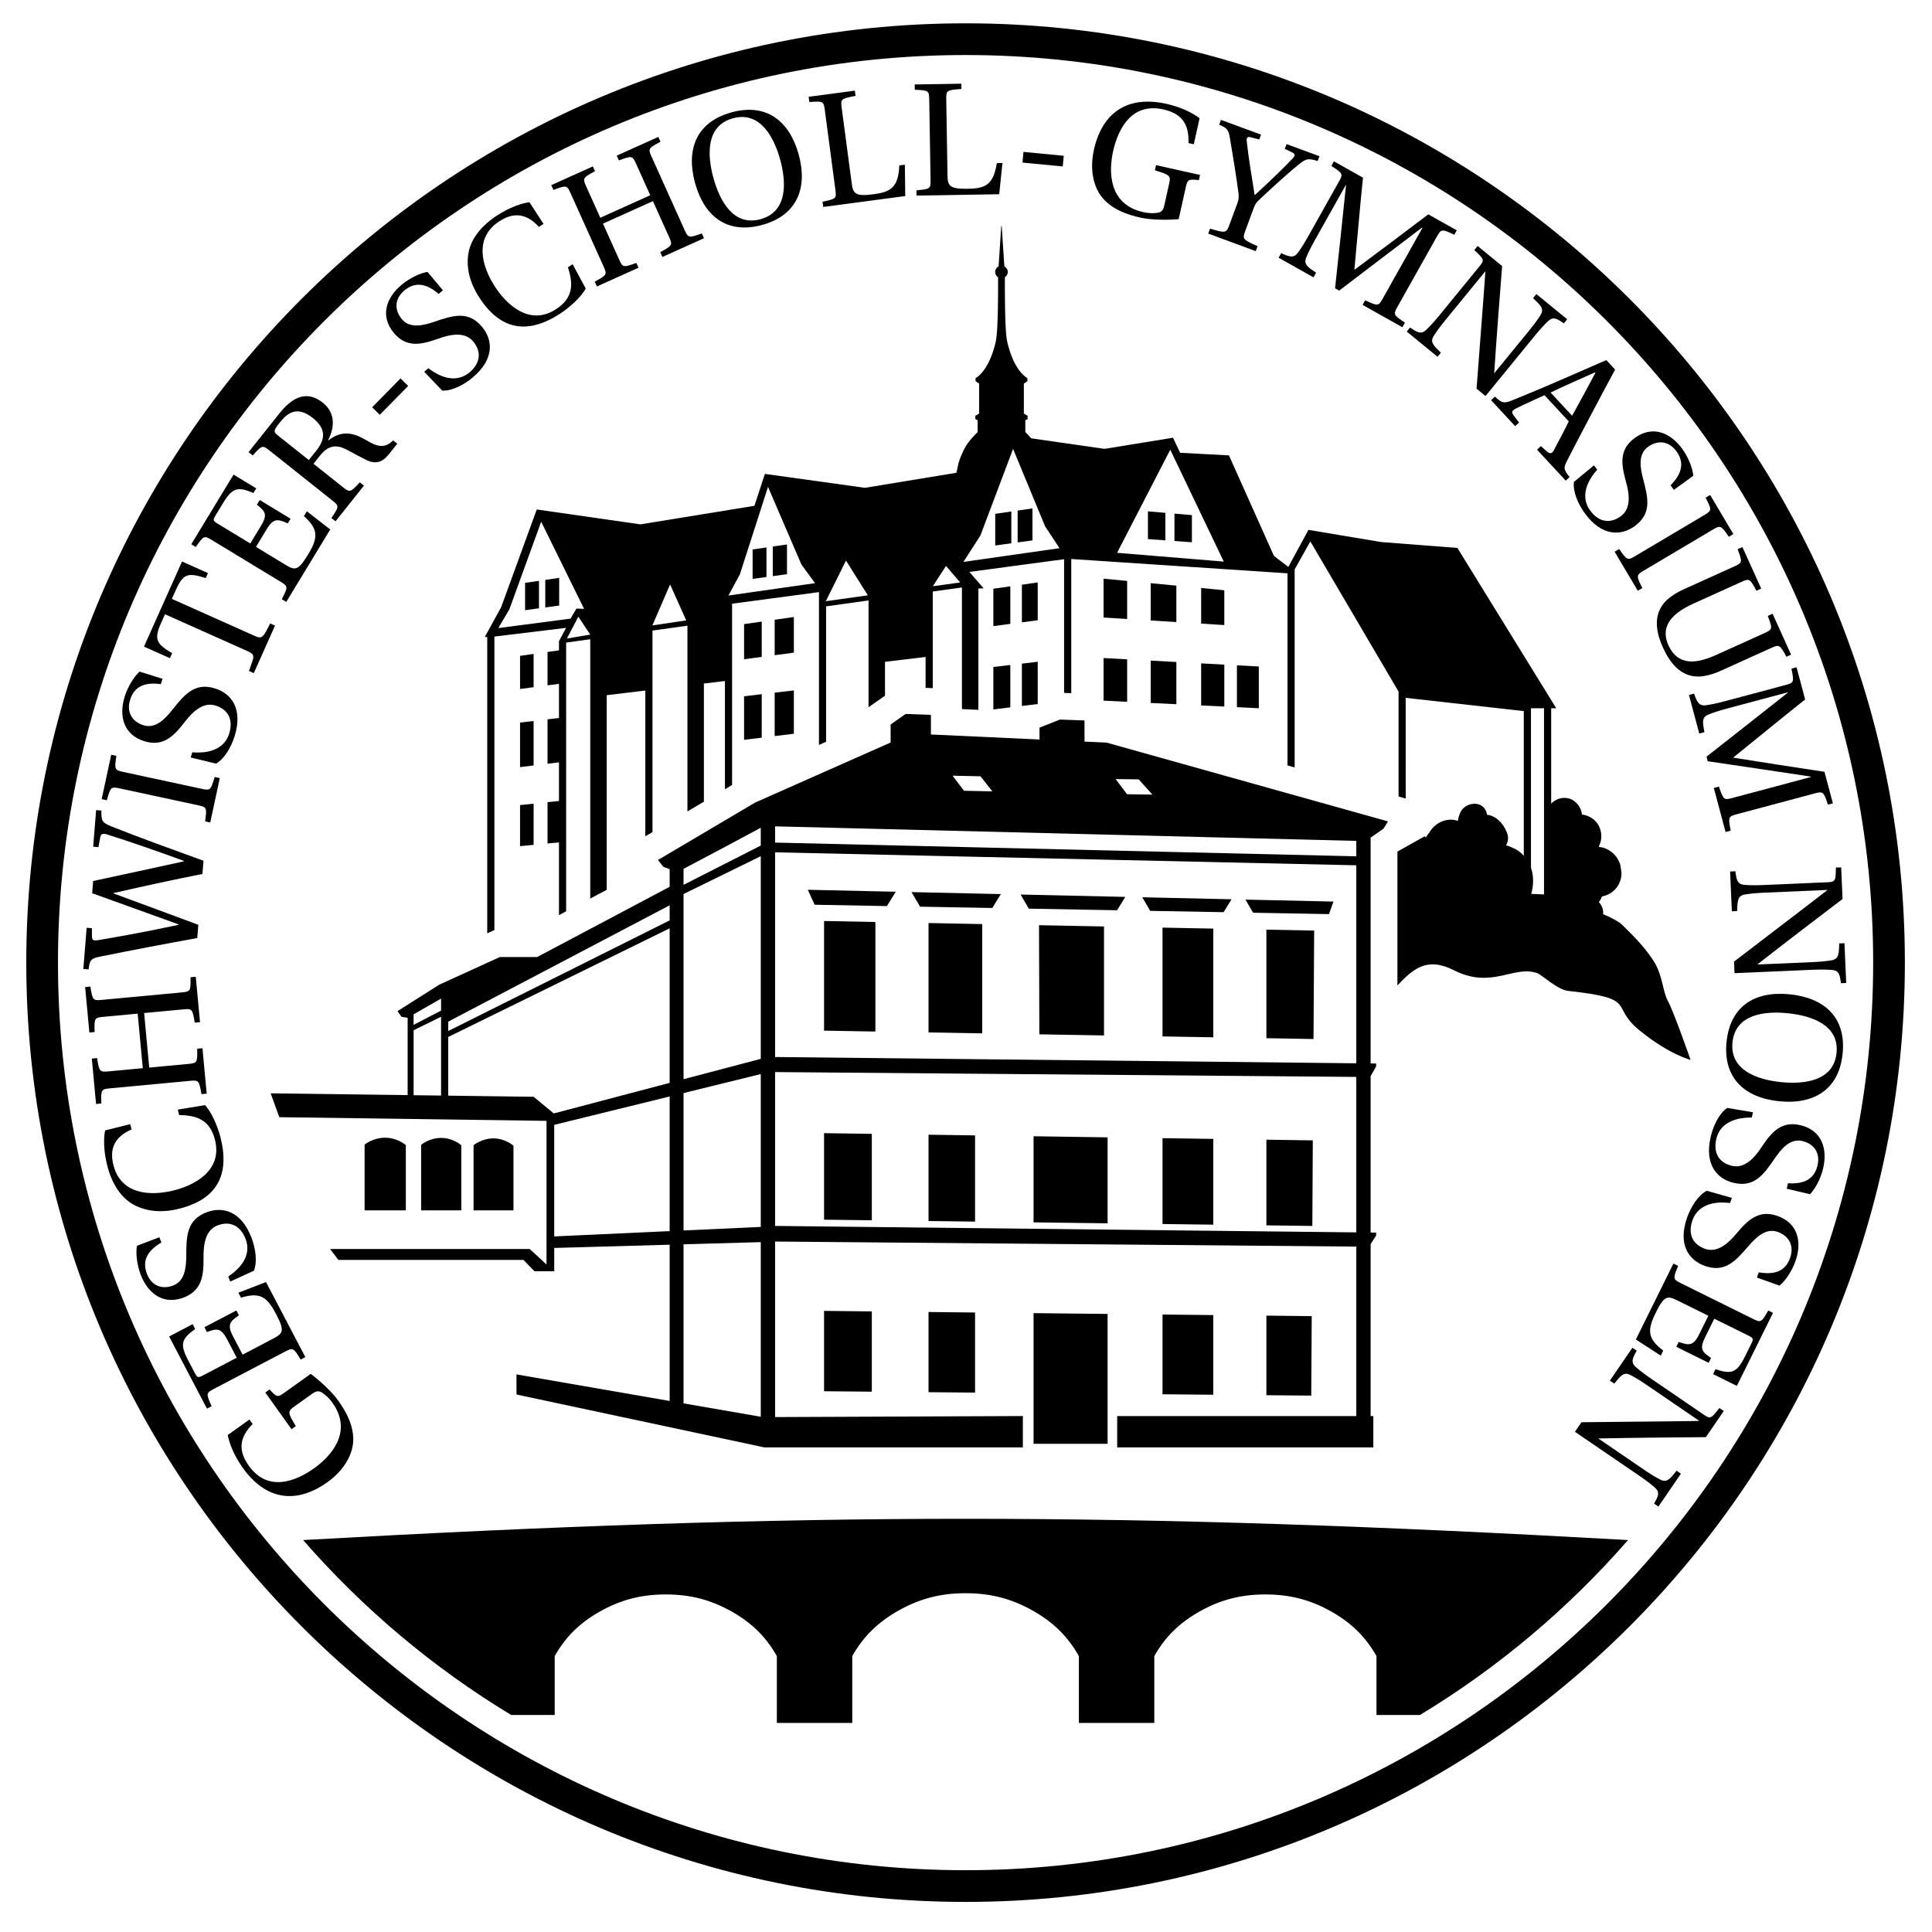 <?xml version="1.0" encoding="utf-8"?>
<!-- Generator: Adobe Illustrator 16.0.0, SVG Export Plug-In . SVG Version: 6.00 Build 0)  -->
<!DOCTYPE svg PUBLIC "-//W3C//DTD SVG 1.1//EN" "http://www.w3.org/Graphics/SVG/1.1/DTD/svg11.dtd">
<svg version="1.1" id="Layer_1" xmlns="http://www.w3.org/2000/svg" xmlns:xlink="http://www.w3.org/1999/xlink" x="0px" y="0px"
	 width="243.78px" height="243.78px" viewBox="0 0 243.78 243.78" enable-background="new 0 0 243.78 243.78" xml:space="preserve">
<path d="M121.837,239.983c-65.353,0-118.521-53.168-118.521-118.52c0-65.352,53.168-118.52,118.521-118.52
	c65.352,0,118.52,53.167,118.52,118.52C240.357,186.815,187.189,239.983,121.837,239.983z M121.837,6.944
	c-63.147,0-114.521,51.373-114.521,114.52s51.374,114.52,114.521,114.52c63.147,0,114.52-51.373,114.52-114.52
	S184.984,6.944,121.837,6.944z"/>
<g>
	<path d="M39.209,173.354c1.081,0.812,2.621,2.19,3.458,3.362c1.011,1.414,1.885,3.007,1.91,4.889
		c0.005,1.817-1.108,3.879-3.257,5.414c-3.896,2.783-7.743,2.312-10.676-1.793c-1.173-1.643-1.697-3.115-1.91-4.151l2.743-1.96
		l0.399,0.56c-1.782,1.827-1.777,3.46-0.466,5.294c2.296,3.215,5.681,2.117,8.25,0.281c1.992-1.422,4.954-4.516,2.283-8.254
		c-0.387-0.542-0.799-0.934-1.256-1.24c-0.359-0.245-0.701-0.317-1.26,0.082l-2.324,1.66c-0.804,0.574-0.829,0.724,0.222,2.453
		l-0.542,0.387l-3.308-4.629l0.542-0.387c0.896,0.995,1.016,1.016,1.837,0.429L39.209,173.354z"/>
	<path d="M27.007,175.24c-1.008,0.528-1.026,0.586-0.304,2.195l-0.589,0.309l-4.772-9.107l2.966-1.554l0.319,0.608
		c-1.705,1.232-1.971,1.881-0.895,3.935l0.857,1.635c0.299,0.57,0.415,0.606,0.985,0.308l4.297-2.252l-1.226-2.338
		c-0.787-1.502-1.331-1.338-2.533-0.902l-0.319-0.609l4.031-2.111l0.319,0.607c-1.061,0.75-1.543,1.125-0.756,2.627l1.226,2.338
		l3.897-2.043c1.217-0.637,1.421-0.986,0.335-3.059c-1.176-2.244-2.051-2.803-4.438-2.086l-0.329-0.627l3.488-1.344l4.962,9.469
		l-0.589,0.309c-0.912-1.51-0.989-1.518-1.978-1L27.007,175.24z"/>
	<path d="M20.361,156.779c-1.802,1.057-2.44,2.334-1.827,3.938c0.597,1.564,1.942,2.016,3.325,1.486
		c1.504-0.574,1.631-2.346,1.645-3.752c-0.003-2.596,0.103-4.543,2.569-5.485c2.005-0.767,4.367-0.175,5.662,3.214
		c0.505,1.322,0.762,3.018,0.302,4.158l-2.991,1.372l-0.245-0.642c1.961-1.301,2.861-2.977,2.194-4.721
		c-0.636-1.665-1.929-2.343-3.553-1.723c-1.564,0.598-1.781,2.496-1.761,4.051c0.021,2.221-0.16,4.15-2.506,5.047
		c-2.586,0.988-4.52-0.524-5.424-2.891c-0.49-1.283-0.635-2.744-0.469-3.635l2.827-1.08L20.361,156.779z"/>
	<path d="M22.434,140.012l3.442-0.571c0.76,0.827,1.566,2.551,1.957,4.113c1.176,4.707-0.449,7.769-5.24,8.965
		c-2.208,0.552-4.098,0.338-5.649-0.469c-1.629-0.855-2.822-2.615-3.431-5.052c-0.432-1.729-0.462-3.358-0.249-4.363l3.166-0.791
		l0.167,0.667c-2.192,0.968-2.792,2.467-2.287,4.487c0.916,3.666,4.514,3.983,7.638,3.204c2.354-0.588,6.181-2.363,5.182-6.362
		c-0.64-2.562-2.327-3.114-4.524-3.141L22.434,140.012z"/>
	<path d="M18.83,134.707l4.917-0.459c1.133-0.106,1.172-0.153,1.136-1.918l0.663-0.062l0.536,5.729l-0.663,0.062
		c-0.292-1.74-0.339-1.779-1.472-1.674l-10.047,0.939c-1.133,0.106-1.172,0.153-1.115,1.916l-0.663,0.062l-0.536-5.729l0.663-0.062
		c0.269,1.721,0.339,1.779,1.451,1.676l4.318-0.404l-0.644-6.883l-4.318,0.403c-1.133,0.106-1.171,0.152-1.115,1.915l-0.663,0.062
		l-0.536-5.729l0.663-0.062c0.269,1.721,0.318,1.781,1.451,1.676l10.047-0.939c1.133-0.106,1.17-0.174,1.136-1.918l0.663-0.062
		l0.536,5.73l-0.663,0.061c-0.292-1.74-0.339-1.779-1.472-1.673l-4.917,0.46L18.83,134.707z"/>
	<path d="M12.131,102.22l0.663,0.053c-0.015,1.248,0.05,1.511,1.176,1.968c3.42,1.374,8.045,3.038,11.706,4.367l-0.135,1.669
		c-3.632,0.719-7.401,1.535-11.219,2.412l-0.003,0.042c0,0,10.686,3.94,10.705,3.963l-0.135,1.669
		c-4.129,0.744-8.175,1.516-12.29,2.347c-1.183,0.249-1.262,0.437-1.421,1.607l-0.663-0.053l0.419-5.199l0.663,0.054l0.005,1.012
		c0.024,0.497,0.125,0.591,0.8,0.495c3.187-0.54,6.663-1.186,10.147-1.938l0.003-0.043c-0.189-0.058-10.733-3.879-10.922-3.938
		l0.124-1.54c3.746-0.796,7.67-1.664,11.439-2.48l0.005-0.064c-2.719-0.994-6.906-2.473-9.743-3.347
		c-0.44-0.144-0.724-0.102-0.806,0.387l-0.229,1.23l-0.663-0.053L12.131,102.22z"/>
	<path d="M25.446,99.532c1.091,0.235,1.146,0.181,1.638-1.491l0.65,0.14l-1.206,5.602l-0.65-0.14
		c0.245-1.748,0.211-1.798-0.879-2.033l-9.882-2.127c-1.112-0.239-1.163-0.207-1.638,1.492l-0.65-0.14l1.206-5.602l0.65,0.14
		c-0.261,1.722-0.232,1.794,0.88,2.033L25.446,99.532z"/>
	<path d="M20.296,86.326c-2.07-0.288-3.362,0.32-3.875,1.96c-0.5,1.599,0.276,2.786,1.69,3.228c1.537,0.481,2.735-0.832,3.618-1.928
		c1.605-2.04,2.896-3.504,5.416-2.715c2.049,0.641,3.539,2.569,2.456,6.032c-0.423,1.352-1.271,2.842-2.34,3.453l-3.199-0.776
		l0.205-0.656c2.346,0.194,4.091-0.565,4.648-2.348c0.532-1.701-0.063-3.034-1.723-3.553c-1.598-0.5-2.945,0.856-3.893,2.089
		c-1.359,1.757-2.698,3.161-5.096,2.411c-2.644-0.827-3.225-3.213-2.468-5.631c0.41-1.312,1.202-2.549,1.883-3.146l2.89,0.904
		L20.296,86.326z"/>
	<path d="M32.01,80.182c0.823,0.368,1.056,0.425,1.607-0.598l0.479-0.914l0.607,0.271l-2.68,5.995l-0.607-0.271l0.342-0.976
		c0.425-1.056,0.188-1.208-0.616-1.568l-10.325-4.616l-0.473,1.058c-0.946,2.116-0.644,2.65,1.377,3.86l-0.28,0.627l-3.272-1.463
		l4.8-10.736l3.272,1.462l-0.28,0.627c-2.269-0.708-2.84-0.588-3.795,1.548l-0.482,1.078L32.01,80.182z"/>
	<path d="M26.741,68.147c-0.973-0.59-1.032-0.576-2.037,0.874l-0.569-0.345l5.335-8.793l2.864,1.738l-0.356,0.587
		c-1.937-0.823-2.629-0.716-3.833,1.266l-0.958,1.579c-0.334,0.551-0.305,0.668,0.246,1.003l4.148,2.517l1.37-2.258
		c0.88-1.45,0.458-1.832-0.536-2.635l0.356-0.587l3.892,2.361l-0.356,0.587c-1.19-0.521-1.76-0.742-2.64,0.708l-1.37,2.258
		l3.763,2.284c1.175,0.713,1.58,0.708,2.794-1.293c1.314-2.166,1.342-3.204-0.506-4.878l0.368-0.606l2.953,2.294l-5.547,9.141
		l-0.569-0.345c0.822-1.561,0.789-1.631-0.166-2.21L26.741,68.147z"/>
	<path d="M43.268,61.471c0.874,0.695,0.947,0.671,2.131-0.609l0.521,0.415l-3.583,4.502l-0.521-0.415
		c0.995-1.458,0.988-1.518,0.115-2.213l-7.913-6.295c-0.891-0.708-0.951-0.702-2.131,0.609l-0.521-0.414l3.89-4.889
		c2.179-2.739,3.99-2.532,5.485-1.343c1.512,1.203,1.563,3,0.66,4.723l0.033,0.027c1.753-1.376,3.287-0.924,4.845,0.014
		c1.195,0.705,2.219,1.107,3.329-0.012l0.521,0.415l-1.056,1.327c-0.775,0.974-1.623,1.315-2.834,0.735
		c-0.856-0.407-2.246-1.211-2.793-1.454c-1.37-0.624-2.3-0.074-3.076,0.9l-0.815,1.025L43.268,61.471z M38.967,58.049l0.936-1.176
		c1.229-1.545,1.206-2.826-0.44-4.136c-2.1-1.671-3.311-0.494-4.233,0.665c-0.815,1.025-0.698,1.119-0.026,1.653L38.967,58.049z"/>
	<path d="M50.539,47.749l0.964,0.949l-3.584,3.643l-0.964-0.949L50.539,47.749z"/>
	<path d="M55.348,37.087c-1.587-1.358-3.003-1.544-4.319-0.44c-1.283,1.076-1.271,2.494-0.319,3.629
		c1.035,1.233,2.751,0.775,4.086,0.328c2.452-0.852,4.327-1.388,6.024,0.635c1.379,1.645,1.593,4.071-1.187,6.402
		c-1.085,0.911-2.603,1.707-3.832,1.645l-2.275-2.378l0.526-0.441c1.871,1.429,3.749,1.731,5.18,0.531
		c1.365-1.145,1.583-2.588,0.466-3.921c-1.076-1.283-2.941-0.868-4.404-0.341c-2.092,0.746-3.977,1.205-5.59-0.719
		c-1.779-2.122-0.981-4.444,0.96-6.072c1.053-0.883,2.386-1.497,3.282-1.632l1.945,2.319L55.348,37.087z"/>
	<path d="M72.255,33.341l1.654,3.071c-0.538,0.986-1.907,2.307-3.259,3.182c-4.073,2.634-7.494,2.087-10.175-2.058
		c-1.236-1.91-1.645-3.767-1.383-5.496c0.281-1.818,1.561-3.515,3.669-4.878c1.496-0.968,3.028-1.524,4.047-1.647l1.772,2.739
		l-0.577,0.373c-1.625-1.761-3.237-1.843-4.985-0.712c-3.172,2.052-2.31,5.558-0.561,8.261c1.317,2.037,4.234,5.083,7.694,2.845
		c2.216-1.434,2.193-3.208,1.508-5.295L72.255,33.341z"/>
	<path d="M76.081,28.218l2.029,4.503c0.467,1.038,0.524,1.059,2.182,0.453l0.273,0.607l-5.247,2.364l-0.273-0.607
		c1.552-0.841,1.574-0.897,1.106-1.935l-4.145-9.201c-0.467-1.038-0.524-1.059-2.174-0.434l-0.273-0.607l5.247-2.364l0.273,0.607
		c-1.542,0.812-1.574,0.897-1.115,1.916l1.782,3.955l6.304-2.84l-1.782-3.955c-0.467-1.038-0.524-1.059-2.173-0.434l-0.273-0.607
		l5.247-2.363l0.273,0.607c-1.542,0.812-1.583,0.877-1.115,1.915l4.145,9.201c0.467,1.038,0.544,1.05,2.183,0.454l0.273,0.607
		l-5.247,2.364l-0.273-0.607c1.552-0.841,1.574-0.897,1.106-1.935l-2.029-4.503L76.081,28.218z"/>
	<path d="M92.305,14.176c4.386-1.207,7.309,1.083,8.476,5.325c1.161,4.221-0.206,7.668-4.592,8.875
		c-4.428,1.218-7.324-1.057-8.485-5.278c-1.167-4.242,0.152-7.698,4.58-8.916L92.305,14.176z M92.469,14.932
		c-3.435,0.945-3.233,4.673-2.447,7.528c0.785,2.855,2.513,6.142,5.947,5.197c3.435-0.945,3.259-4.658,2.474-7.513
		c-0.785-2.855-2.539-6.156-5.953-5.217L92.469,14.932z"/>
	<path d="M107.471,23.143c0.175,1.32,0.481,1.669,2.78,1.364c2.107-0.279,3.115-0.846,3.222-3.633l0.702-0.093l0.048,3.958
		l-10.345,1.372l-0.088-0.66c1.729-0.359,1.766-0.408,1.619-1.514l-1.33-10.026c-0.149-1.128-0.198-1.165-1.957-1.04l-0.088-0.66
		l5.833-0.773l0.087,0.66c-1.859,0.355-1.896,0.403-1.746,1.531L107.471,23.143z"/>
	<path d="M119.557,22.145c0.021,1.331,0.286,1.713,2.604,1.675c2.126-0.035,3.192-0.482,3.62-3.237l0.708-0.012l-0.408,3.937
		l-10.434,0.17l-0.011-0.666c1.758-0.158,1.8-0.201,1.782-1.317l-0.166-10.112c-0.019-1.138-0.062-1.181-1.824-1.259l-0.011-0.666
		l5.882-0.096l0.011,0.666c-1.887,0.138-1.93,0.182-1.911,1.32L119.557,22.145z"/>
	<path d="M134.226,19.656l-0.129,1.346l-5.084-0.487l0.129-1.346L134.226,19.656z"/>
	<path d="M148.724,27.654c-1.346,0.118-3.414,0.119-4.817-0.194c-1.696-0.378-3.41-0.98-4.685-2.364
		c-1.217-1.349-1.766-3.626-1.191-6.203c1.042-4.672,4.219-6.889,9.143-5.792c1.969,0.439,3.342,1.185,4.191,1.814l-0.732,3.289
		l-0.671-0.149c0.106-2.549-0.987-3.761-3.187-4.251c-3.855-0.859-5.641,2.218-6.327,5.297c-0.532,2.389-0.673,6.667,3.812,7.667
		c0.648,0.145,1.217,0.162,1.762,0.085c0.432-0.058,0.734-0.232,0.883-0.903l0.621-2.786c0.215-0.964,0.134-1.092-1.803-1.677
		l0.145-0.649l5.552,1.237l-0.145,0.649c-1.332-0.143-1.435-0.078-1.653,0.907L148.724,27.654z"/>
	<path d="M152.455,29.475l0.23-0.625c1.978,0.593,2.061,0.555,2.439-0.473l1.025-2.779c0.141-0.383,0.18-0.735,0.127-1.212
		c-0.291-2.189-0.712-4.771-1.102-7.065c-0.173-0.957-0.35-1.159-1.334-1.591l0.223-0.604l5.055,1.866l-0.223,0.604l-1.172-0.295
		c-0.29-0.083-0.473,0.101-0.41,0.49c0.207,2.044,0.627,4.442,0.994,6.797l0.04,0.015c1.868-1.713,3.858-3.634,4.772-4.624
		c0.303-0.323,0.316-0.547,0.008-0.706l-1.01-0.487l0.223-0.604l4.15,1.531l-0.224,0.604c-1.299-0.388-1.472-0.291-2.476,0.506
		c-0.968,0.764-3.261,2.824-4.921,4.408c-0.343,0.309-0.507,0.568-0.679,1.031l-1.055,2.86c-0.379,1.027-0.341,1.11,1.549,1.944
		l-0.23,0.624L152.455,29.475z"/>
	<path d="M161.337,32.521l0.326-0.58c0.978,0.451,1.544,0.67,2.076-0.016c0.401-0.539,0.817-1.191,1.363-2.165l3.828-6.815
		c0.557-0.992,0.54-1.051-0.942-2.006l0.325-0.581l3.67,2.061c-0.388,3.673-0.722,7.82-1.085,11.581l0.038,0.021
		c2.481-1.832,7.1-5.321,9.285-6.976l3.595,2.019l-0.315,0.562c-1.569-0.758-1.646-0.752-2.203,0.24l-4.963,8.837
		c-0.547,0.974-0.512,1.043,0.941,2.007l-0.325,0.58l-5.018-2.817l0.325-0.581c1.617,0.76,1.676,0.744,2.223-0.229l5.004-8.912
		l-0.056-0.031c-2.714,2.071-8.53,6.464-10.447,7.948l-0.524-0.294c0.322-2.898,1.059-9.823,1.386-13.037l-0.019-0.011l-3.879,6.909
		c-0.547,0.974-0.889,1.668-1.139,2.291c-0.319,0.831,0.184,1.163,1.255,1.887l-0.326,0.58L161.337,32.521z"/>
	<path d="M186.312,49.046c0.359-4.949,0.771-9.827,1.115-14.789l-0.018-0.014l-5.003,6.115c-0.707,0.864-1.163,1.49-1.519,2.059
		c-0.457,0.763-0.02,1.177,0.926,2.089l-0.421,0.515l-3.888-3.182l0.421-0.515c0.886,0.614,1.372,0.9,2.015,0.317
		c0.488-0.46,1.012-1.032,1.719-1.896l4.948-6.049c0.721-0.881,0.731-0.927-0.58-2.139l0.421-0.515l3.092,2.529
		c-0.309,3.937-0.706,8.966-1,13.496l-0.012,0.047l4.365-5.334c0.693-0.848,1.148-1.473,1.504-2.042
		c0.472-0.779,0-1.221-0.959-2.116l0.422-0.515l3.888,3.181l-0.421,0.515c-0.869-0.6-1.325-0.89-1.982-0.29
		c-0.488,0.461-1.011,1.032-1.704,1.879l-6.199,7.577L186.312,49.046z"/>
	<path d="M193.941,56.743l0.488-0.453l0.691,0.618c0.484,0.428,0.715,0.361,0.994-0.191c0.49-0.923,1.52-2.875,1.833-3.546
		l-3.067-3.304c-1.344,0.633-2.486,1.107-3.616,1.688c-0.479,0.24-0.608,0.418-0.231,0.918l0.637,0.844l-0.488,0.453l-3.037-3.272
		l0.488-0.453c0.908,0.885,1.213,0.866,2.293,0.42c3.777-1.515,7.947-3.365,11.76-5.03l1.11,1.196
		c-1.681,3.112-4.604,8.638-6.046,11.47c-0.523,0.983-0.424,1.184,0.301,2.092l-0.487,0.453L193.941,56.743z M201.32,47.023
		l-0.043-0.047c-1.684,0.742-3.737,1.653-5.624,2.555l2.716,2.926C199.118,51.118,200.667,48.275,201.32,47.023z"/>
	<path d="M210.794,61.234c1.469-1.485,1.755-2.884,0.749-4.276c-0.98-1.356-2.396-1.446-3.597-0.578
		c-1.305,0.943-0.97,2.688-0.62,4.05c0.673,2.506,1.072,4.416-1.067,5.962c-1.739,1.257-4.174,1.296-6.299-1.644
		c-0.83-1.148-1.516-2.719-1.365-3.939l2.536-2.098l0.402,0.557c-1.56,1.763-1.995,3.614-0.901,5.127
		c1.043,1.444,2.467,1.765,3.876,0.747c1.356-0.98,1.077-2.87,0.657-4.367c-0.594-2.14-0.916-4.052,1.119-5.523
		c2.244-1.622,4.502-0.659,5.986,1.394c0.805,1.113,1.32,2.488,1.391,3.391l-2.453,1.773L210.794,61.234z"/>
	<path d="M207.416,71.994c-0.959,0.569-0.963,0.647-0.188,2.208l-0.572,0.34l-2.925-4.93l0.573-0.34
		c1.008,1.448,1.067,1.463,2.027,0.894l8.696-5.16c0.979-0.581,0.993-0.64,0.188-2.208l0.572-0.34l2.925,4.93l-0.572,0.34
		c-0.979-1.441-1.049-1.475-2.027-0.894L207.416,71.994z"/>
	<path d="M226,82.605l-0.587,0.266c-0.834-1.531-0.9-1.572-1.937-1.104l-6.357,2.876c-1.096,0.496-2.162,0.743-2.949,0.722
		c-2.188-0.047-3.505-1.808-4.345-3.667c-0.832-1.839-1.241-3.94,0.131-5.597c0.504-0.605,1.373-1.234,2.469-1.73l6.396-2.894
		c1.037-0.469,1.059-0.526,0.431-2.174l0.606-0.274l2.371,5.243l-0.605,0.274c-0.814-1.54-0.881-1.581-1.918-1.112l-6.024,2.726
		c-2.21,1-4.367,2.588-3.163,5.249c1.256,2.777,3.736,2.269,6.084,1.207l6.024-2.726c1.036-0.469,1.058-0.526,0.431-2.174
		l0.605-0.274L226,82.605z"/>
	<path d="M213.113,87.691l0.643-0.172c0.359,1.015,0.598,1.573,1.461,1.476c0.664-0.089,1.422-0.247,2.5-0.535l7.549-2.016
		c1.099-0.294,1.129-0.346,0.779-2.074l0.643-0.172l1.086,4.064c-2.9,2.285-6.102,4.94-9.047,7.304l0.012,0.042
		c3.043,0.498,8.764,1.369,11.472,1.779l1.063,3.981l-0.622,0.166c-0.552-1.652-0.61-1.703-1.71-1.409l-9.787,2.614
		c-1.078,0.288-1.104,0.361-0.779,2.074l-0.643,0.172l-1.484-5.558l0.643-0.172c0.584,1.688,0.637,1.718,1.715,1.431l9.871-2.637
		l-0.017-0.062c-3.376-0.498-10.579-1.595-12.979-1.932l-0.154-0.581c2.298-1.792,7.769-6.096,10.298-8.105l-0.006-0.021
		l-7.651,2.044c-1.078,0.288-1.814,0.529-2.435,0.784c-0.817,0.351-0.704,0.943-0.475,2.215l-0.644,0.172L213.113,87.691z"/>
	<path d="M218.8,121.336c3.931-3.029,7.844-5.972,11.773-9.022v-0.021l-7.896,0.342c-1.115,0.049-1.886,0.125-2.548,0.24
		c-0.873,0.167-0.891,0.77-0.941,2.083l-0.664,0.029l-0.219-5.021l0.666-0.029c0.132,1.069,0.242,1.623,1.105,1.714
		c0.669,0.057,1.443,0.066,2.559,0.018l7.81-0.339c1.138-0.049,1.179-0.072,1.209-1.858l0.665-0.029l0.174,3.991
		c-3.143,2.393-7.158,5.447-10.734,8.247l-0.041,0.023l6.887-0.299c1.094-0.048,1.864-0.124,2.525-0.238
		c0.896-0.168,0.91-0.814,0.939-2.126l0.665-0.029l0.218,5.021l-0.665,0.029c-0.132-1.049-0.219-1.582-1.104-1.672
		c-0.668-0.057-1.442-0.066-2.537-0.02l-9.783,0.425L218.8,121.336z"/>
	<path d="M232.498,132.985c-0.465,4.525-3.659,6.419-8.035,5.968c-4.355-0.447-7.072-2.971-6.606-7.496
		c0.47-4.568,3.64-6.443,7.995-5.994c4.376,0.449,7.119,2.933,6.648,7.501L232.498,132.985z M231.734,132.863
		c0.365-3.543-3.184-4.707-6.129-5.01c-2.945-0.304-6.635,0.115-7,3.658c-0.364,3.544,3.16,4.727,6.105,5.029
		c2.946,0.304,6.658-0.134,7.021-3.656L231.734,132.863z"/>
	<path d="M225.608,149.302c2.085,0.139,3.329-0.561,3.724-2.23c0.385-1.63-0.474-2.759-1.915-3.099
		c-1.567-0.37-2.667,1.024-3.47,2.181c-1.455,2.148-2.637,3.699-5.206,3.094c-2.089-0.493-3.712-2.309-2.878-5.84
		c0.324-1.379,1.064-2.924,2.086-3.609l3.245,0.545l-0.157,0.669c-2.354-0.026-4.039,0.855-4.468,2.673
		c-0.409,1.734,0.279,3.021,1.972,3.42c1.629,0.385,2.875-1.063,3.732-2.361c1.23-1.849,2.465-3.344,4.908-2.767
		c2.695,0.636,3.445,2.974,2.863,5.438c-0.315,1.337-1.017,2.627-1.654,3.271l-2.945-0.694L225.608,149.302z"/>
	<path d="M221.925,160.54c2.057,0.368,3.371-0.188,3.947-1.806c0.562-1.578-0.166-2.794-1.562-3.291
		c-1.517-0.54-2.765,0.725-3.688,1.785c-1.684,1.975-3.029,3.386-5.516,2.5c-2.022-0.721-3.435-2.704-2.217-6.121
		c0.475-1.334,1.381-2.789,2.471-3.357l3.166,0.9l-0.23,0.646c-2.336-0.285-4.108,0.404-4.735,2.164
		c-0.598,1.678-0.056,3.033,1.583,3.617c1.576,0.561,2.975-0.74,3.97-1.936c1.427-1.702,2.818-3.052,5.185-2.209
		c2.607,0.93,3.095,3.336,2.244,5.721c-0.461,1.295-1.3,2.499-2.004,3.068l-2.851-1.016L221.925,160.54z"/>
	<path d="M221.169,166.405c1.02,0.505,1.076,0.485,1.953-1.046l0.598,0.296l-4.562,9.217l-3.001-1.485l0.305-0.616
		c1.999,0.654,2.68,0.488,3.709-1.59l0.818-1.655c0.285-0.576,0.246-0.691-0.33-0.977l-4.35-2.152l-1.17,2.367
		c-0.753,1.52-0.301,1.863,0.759,2.579l-0.305,0.615l-4.079-2.019l0.305-0.615c1.23,0.417,1.817,0.588,2.569-0.933l1.171-2.366
		l-3.944-1.952c-1.231-0.609-1.634-0.569-2.673,1.528c-1.123,2.27-1.061,3.307,0.923,4.815l-0.313,0.635l-3.139-2.032l4.741-9.582
		l0.597,0.295c-0.685,1.626-0.646,1.693,0.354,2.188L221.169,166.405z"/>
	<path d="M199.552,179.457c4.962-0.068,9.858-0.078,14.832-0.164l0.013-0.019l-6.524-4.458c-0.922-0.631-1.585-1.031-2.184-1.336
		c-0.799-0.391-1.174,0.082-2.002,1.104l-0.549-0.376l2.834-4.149l0.551,0.376c-0.535,0.935-0.779,1.444-0.143,2.036
		c0.501,0.445,1.115,0.918,2.037,1.547l6.454,4.41c0.939,0.643,0.987,0.649,2.081-0.762l0.55,0.375l-2.253,3.299
		c-3.949,0.031-8.996,0.069-13.535,0.166l-0.048-0.006l5.692,3.889c0.904,0.618,1.566,1.019,2.164,1.323
		c0.817,0.403,1.217-0.104,2.026-1.138l0.55,0.375l-2.835,4.148l-0.55-0.375c0.523-0.917,0.772-1.396,0.118-2
		c-0.501-0.446-1.115-0.918-2.02-1.536l-8.085-5.524L199.552,179.457z"/>
</g>
<path d="M38.245,194.324c7.54,8.644,16.397,16.108,26.262,22.077h5.484v-7.439c1.408-2.484,3.206-4.202,5.675-5.604
	c2.665-1.51,5.286-2.171,8.341-2.171c3.056,0,5.676,0.661,8.341,2.171c2.469,1.401,4.268,3.119,5.675,5.604v8.439h9.516v-8.439
	c1.437-2.534,3.271-4.285,5.789-5.715c2.719-1.542,5.391-2.215,8.508-2.215c3.118,0,5.788,0.673,8.51,2.215
	c2.516,1.43,4.352,3.181,5.787,5.715v8.439h9.518v-8.439c1.406-2.484,3.205-4.202,5.674-5.604c2.666-1.51,5.285-2.171,8.34-2.171
	s5.676,0.661,8.342,2.171c2.469,1.401,4.268,3.119,5.676,5.604v7.439h5.484c9.865-5.969,18.721-13.434,26.262-22.077
	C141.779,190.746,101.893,190.748,38.245,194.324z"/>
<g>
	<polygon points="68.804,76.647 70.556,76.407 70.556,72.913 68.804,73.17 	"/>
	<polygon points="97.509,72.696 99.302,72.45 99.302,68.698 97.509,68.961 	"/>
	<polygon points="66.255,76.997 68.009,76.756 68.009,73.292 66.255,73.545 	"/>
	<polygon points="128.406,68.44 130.277,68.186 130.277,64.151 128.406,64.424 	"/>
	<polygon points="125.578,68.829 127.609,68.551 127.609,64.54 125.578,64.836 	"/>
	<polygon points="94.964,73.045 96.712,72.803 96.712,69.075 94.964,69.333 	"/>
	<polygon points="151.562,78.686 154.484,78.87 154.484,74.477 151.562,74.196 	"/>
	<polygon points="145.195,78.29 148.433,78.491 148.433,73.895 145.195,73.586 	"/>
	<polygon points="139.25,77.918 142.222,78.104 142.222,73.301 139.25,73.016 	"/>
	<polygon points="145.195,88.7 148.433,88.858 148.433,83.532 145.195,83.354 	"/>
	<polygon points="151.562,89.012 154.484,89.153 154.484,83.864 151.562,83.704 	"/>
	<polygon points="139.25,88.411 142.222,88.553 142.222,83.194 139.25,83.034 	"/>
	<polygon points="156.076,89.229 158.837,89.368 158.837,84.098 156.076,83.95 	"/>
	<polygon points="144.847,68.024 147.05,68.182 147.05,64.711 144.847,64.522 	"/>
	<polygon points="150.394,64.997 148.193,64.809 148.193,68.264 150.394,68.422 	"/>
	<polygon points="128.943,78.528 130.939,78.262 130.939,73.491 128.943,73.778 	"/>
	<polygon points="128.943,89.077 130.939,88.834 130.939,83.502 128.943,83.737 	"/>
	<polygon points="125.341,79.006 127.482,78.719 127.482,73.983 125.341,74.288 	"/>
	<polygon points="125.341,89.516 127.482,89.254 127.482,83.907 125.341,84.159 	"/>
	<polygon points="97.749,82.672 100.169,82.35 100.169,77.856 97.749,78.2 	"/>
	<polygon points="97.749,92.877 100.169,92.586 100.169,87.116 97.749,87.399 	"/>
	<polygon points="93.888,83.182 96.116,82.889 96.116,78.43 93.888,78.749 	"/>
	<polygon points="93.888,93.35 96.116,93.079 96.116,87.592 93.888,87.856 	"/>
	<polygon points="65.62,86.938 67.331,86.709 67.331,82.512 65.62,82.758 	"/>
	<polygon points="65.62,96.795 67.331,96.586 67.331,90.971 65.62,91.174 	"/>
	<polygon points="65.62,106.766 67.331,106.604 67.331,101.407 65.62,101.588 	"/>
	<path d="M210.435,126.26c-0.646-1.156-0.623-3.271-1.867-5.139c-1.246-1.871-2.648-3.195-3.816-4.363
		c-0.477-0.477-1.406-0.953-2.479-1.416c0.006-0.055,0.018-0.109,0.018-0.166c0-0.52-0.213-0.996-0.549-1.354
		c0.088-0.123,0.184-0.244,0.248-0.371c0.057-0.109,0.102-0.221,0.145-0.332c0.842-0.158,1.607-0.66,2.061-1.43
		c0.26-0.445,0.408-0.986,0.408-1.5c-0.061-0.453-0.094-0.697-0.1-0.746c-0.008-0.047-0.012-0.094-0.02-0.141
		c-0.012-0.059-0.023-0.111-0.033-0.156c-0.059-0.256-0.186-0.5-0.311-0.73c-0.148-0.277-0.373-0.531-0.605-0.746
		c-0.449-0.416-1.076-0.754-1.711-0.789c-0.033-0.023-0.061-0.053-0.096-0.074c0.324-0.6,0.418-1.311,0.238-1.984
		c-0.01-0.035-0.02-0.07-0.029-0.105c-0.289-1.082-1.256-1.824-2.322-1.936c-0.086-0.914-0.756-1.785-1.65-2.031
		c-0.834-0.229-1.684,0.069-2.238,0.651V89.368h0.641l-12.473-20.229l-9.611-0.742l-9.184-1.537l-2.539,4.676l-1.814-1.389
		l-5.678-12.686l-6.162-0.33l-0.898-1.898l-8.564,1.393l-0.248-0.012l-9.08-1.307c-0.416-0.479-0.744-0.791-0.744-0.791v-1.488
		l0.291-0.133v-0.424l-0.475-0.291v-3.77l0.449-0.32v-0.371c-1.684-1.02-2.492-4.047-2.629-5.068
		c-0.227-1.701-0.221-6.355-0.213-7.664c0.221-0.143,0.367-0.389,0.367-0.67c0-0.309-0.178-0.572-0.432-0.705l-0.332-5.027v-0.059
		h-0.066v0.059l-0.33,5.027c-0.258,0.133-0.432,0.396-0.432,0.705c0,0.281,0.146,0.527,0.367,0.67
		c0.006,1.309,0.012,5.963-0.215,7.664c-0.139,1.021-0.945,4.049-2.629,5.068v0.371l0.451,0.32v3.77l-0.477,0.291v0.424l0.291,0.133
		v1.488c0,0-0.559,0.531-1.143,1.271c-0.582,0.744-1.193,2.232-1.299,2.789c-0.049,0.264-0.15,0.699-0.238,1.08l-11.541,1.898
		l-12.623-1.758l-1.32,4.027l-14.391,2.342l-13.076-1.879l-4.49,12.324l-2.062,3.758l0.303,0.023v37.375l0.865-0.395h0.039V80.323
		l9.051-1.1l-0.902,1.674v1.162l-1.445,0.207v4.211l1.445-0.191v4.312l-1.445,0.166v5.607l1.445-0.178v4.875l-1.445,0.15v5.215
		l1.445-0.137v9.175l0.902-0.479V81.083l3.043-0.424v32.723l2.08-1.103V87.717l4.871-0.584v18.393l0.902-0.533V79.565l4.412-0.615
		v23.435l2.076-1.228V86.25l2.654-0.32v13.657l0.902-0.534V76.178l10.963-1.467v19.285l0.9-0.399V76.512l5.355-0.748v13.475
		l2.076-1.457v-4.274l5.123-0.613v3.9l0.904,0.033v-12.19l3.682-0.51v15.345l2.079,0.096v-15.31l0.662-0.023l-1.803-2.072
		l11.952-1.602v16.868l0.904,0.033V70.536l27.285,1.805v24.243l0.902,0.252V71.852l1.98-3.535l11.133,18.951v13.241l0.9,0.252
		V88.055l14.902,1.67v18.256c-0.4-0.449-0.868-0.799-1.359-0.975c-0.258-0.145-0.547-0.252-0.855-0.326
		c-0.008-0.004-0.018-0.021-0.025-0.029c0.244-0.404,0.334-0.896,0.17-1.404c-0.434-1.334-1.467-2.334-2.566-2.438
		c0-0.006,0-0.01-0.004-0.016c-0.252-1.629-2.125-1.715-3.045-0.754c-0.332,0.346-0.529,0.889-0.637,1.531
		c-1.314-0.43-2.732,0.146-3.504,1.33c-0.031,0.043-0.053,0.092-0.08,0.137c-0.184,0.207-0.338,0.424-0.441,0.648
		c-0.042-0.061-0.096-0.111-0.142-0.169l-3.458,1.938v16.888c1.988-2.09,3.71-3.649,7.139-1.911
		c4.764,2.414,7.508-0.662,10.482,0.35c0.59,0.199,2.551,2.1,3.916,2.25c8.988,0.98,5.174,1.85,8.99,4.965
		c3.816,3.111,6.461,3.736,6.461,3.736S211.138,127.504,210.435,126.26z M62.874,79.252l1.391-2.348l4.021-11.07l5.414,10.99
		l-0.967-0.029l-0.746,1.264L62.874,79.252z M71.53,80.571l1.443-2.758l1.506,2.262L71.53,80.571z M82.317,78.915l2.236-5.172
		l2.035,4.537L82.317,78.915z M91.915,75.143l1.436-2.656l3.557-11.051l4.215,9.793l1.719,2.354L91.915,75.143z M104.2,75.862
		l2.547-5.131l2.754,4.387L104.2,75.862z M117.702,73.973l1.664-2.564l1.791,2.086L117.702,73.973z M121.563,70.903l2.145-3.334
		l4.121-10.93l4.041,9.773l1.818,2.758L121.563,70.903z M140.953,69.754l6.711-13.01l6.752,14.117L140.953,69.754z M194.824,112.858
		c-0.49-0.027-1.012-0.048-1.617-0.071c0.246-0.854,0.312-1.764,0.15-2.637c-0.04-0.218-0.104-0.431-0.178-0.642V89.368h1.645
		V112.858z M195.726,106.941v-0.02c0.002,0.002,0.002,0.005,0.004,0.007C195.728,106.932,195.728,106.937,195.726,106.941z"/>
</g>
<g>
	<polygon points="140.953,114.856 141.994,113.17 128.777,112.874 129.818,114.655 	"/>
	<polygon points="125.207,114.569 126.285,112.817 115.017,112.565 116.091,114.405 	"/>
	<polygon points="111.911,114.329 113.026,112.52 101.927,112.272 102.791,114.16 	"/>
	<path d="M62.276,143.643c-1.496-0.008-2.523,0.865-2.523,0.865v8.215h5.037v-8.16C64.79,144.563,63.767,143.649,62.276,143.643z"/>
	<path d="M55.677,143.581c-1.506-0.006-2.539,0.871-2.539,0.871v8.271h5.07v-8.215C58.208,144.508,57.177,143.588,55.677,143.581z"
		/>
	<path d="M48.61,143.555c-1.547-0.006-2.605,0.873-2.605,0.873v8.295h5.203v-8.238C51.208,144.485,50.149,143.563,48.61,143.555z"/>
	<polygon points="154.39,115.1 155.396,113.471 144.13,113.219 145.132,114.932 	"/>
	<polygon points="167.691,115.342 168.257,113.76 157.148,113.512 158.117,115.168 	"/>
	<path d="M174.585,104.549l0.547-0.904l-35.502-9.943l-2.787-0.129v-2.666l-3.088-0.113l-2.59,1.018v1.499l-13.702-0.634v-2.473
		l-3.191-0.117l-1.893,1.328v2.275l-17.107,7.581l-12.25,7.242l0.684,0.869l0.791,0.283v2.231l-16.714,8.86h-4.704l-7.66,3.494
		l-5.266,3.338l0.51,0.709l0.754,0.131l0.02-0.011v9.767l-17.283-0.227l1.085,3.008l33.721,0.465v18.12l-2.119-1.948H41.656
		l1.039,1.375H66.05l1.395,1.432h1.516h0.934h0.037v-2.942l14.566-0.41v19.718l-19.328-3.352v2.537l31.276,6.672h32.619v-3.955
		l-31.262,0.13v-22.149l73.336,0.638v21.382h-30.17v3.955h32.318v-3.955h-0.34v-21.701l0.693-1.074v-0.371l-0.693-0.008v-19.729
		l0.693-1.229v-0.369l-0.693-0.008v-28.494L174.585,104.549z M55.655,138.24l-3.465-0.046v-8.197l3.465-1.702V138.24z
		 M55.655,127.519l-3.465,1.796v-1.329l3.465-1.983V127.519z M84.497,155.341l-14.566,0.671v-14.079l14.566-3.58V155.341z
		 M84.497,136.637l-14.622,3.856l-2.544-2.101l-10.773-0.142v-7.404l27.939-13.711V136.637z M84.497,116.137l-27.939,13.956v-1.182
		l27.939-14.68V116.137z M95.995,178.767l-9.746-1.689v-20.071l9.746-0.274V178.767z M95.995,154.812l-9.746,0.449v-17.339
		l9.746-2.396V154.812z M95.995,133.605l-9.746,2.57v-23.368l9.746-4.776V133.605z M95.995,106.692l-9.746,4.959v-2.018
		c2.139-1.114,8.137-4.322,9.746-5.183V106.692z M143.679,98.34l1.734,1.925l-3.203-0.048l-1.439-1.914L143.679,98.34z
		 M123.72,97.954l1.494,1.9l-3.581-0.074l-1.436-1.906L123.72,97.954z M171.138,155.502l-73.336-0.814v-19.414l73.336,0.611V155.502
		z M171.138,134.167l-73.336-0.793v-25.828l73.336,1.637V134.167z M171.138,108.05l-73.336-1.732v-2.05l73.336,1.836V108.05z"/>
	<polygon points="110.007,175.602 110.007,165.472 103.979,165.407 103.979,175.548 	"/>
	<polygon points="110.007,143.072 103.979,142.982 103.979,153.899 110.007,153.976 	"/>
	<polygon points="103.979,130.048 110.458,130.159 110.458,116.338 103.979,116.211 	"/>
	<polygon points="117.163,130.274 123.937,130.389 123.937,116.602 117.163,116.469 	"/>
	<polygon points="146.687,130.778 153.091,130.887 153.091,117.172 146.687,117.047 	"/>
	<polygon points="159.794,131.001 165.739,131.103 165.821,117.421 159.794,117.303 	"/>
	<polygon points="131.145,130.512 139.304,130.652 139.304,116.902 131.102,116.742 	"/>
	<polygon points="123.033,143.264 117.163,143.177 117.163,154.068 123.033,154.143 	"/>
	<polygon points="139.757,143.511 130.416,143.373 130.416,154.238 139.757,154.358 	"/>
	<polygon points="153.091,143.708 146.687,143.613 146.687,154.447 153.091,154.529 	"/>
	<polygon points="165.65,143.893 159.794,143.807 159.794,154.615 165.592,154.689 	"/>
	<polygon points="123.033,175.719 123.033,165.612 117.163,165.549 117.163,175.667 	"/>
	<polygon points="146.687,165.867 146.687,175.93 153.091,175.988 153.091,165.936 	"/>
	<polygon points="159.794,166.007 159.794,176.048 165.453,176.098 165.514,166.07 	"/>
	<polygon points="130.416,182.178 139.757,182.178 139.757,165.792 130.416,165.692 	"/>
</g>
</svg>
